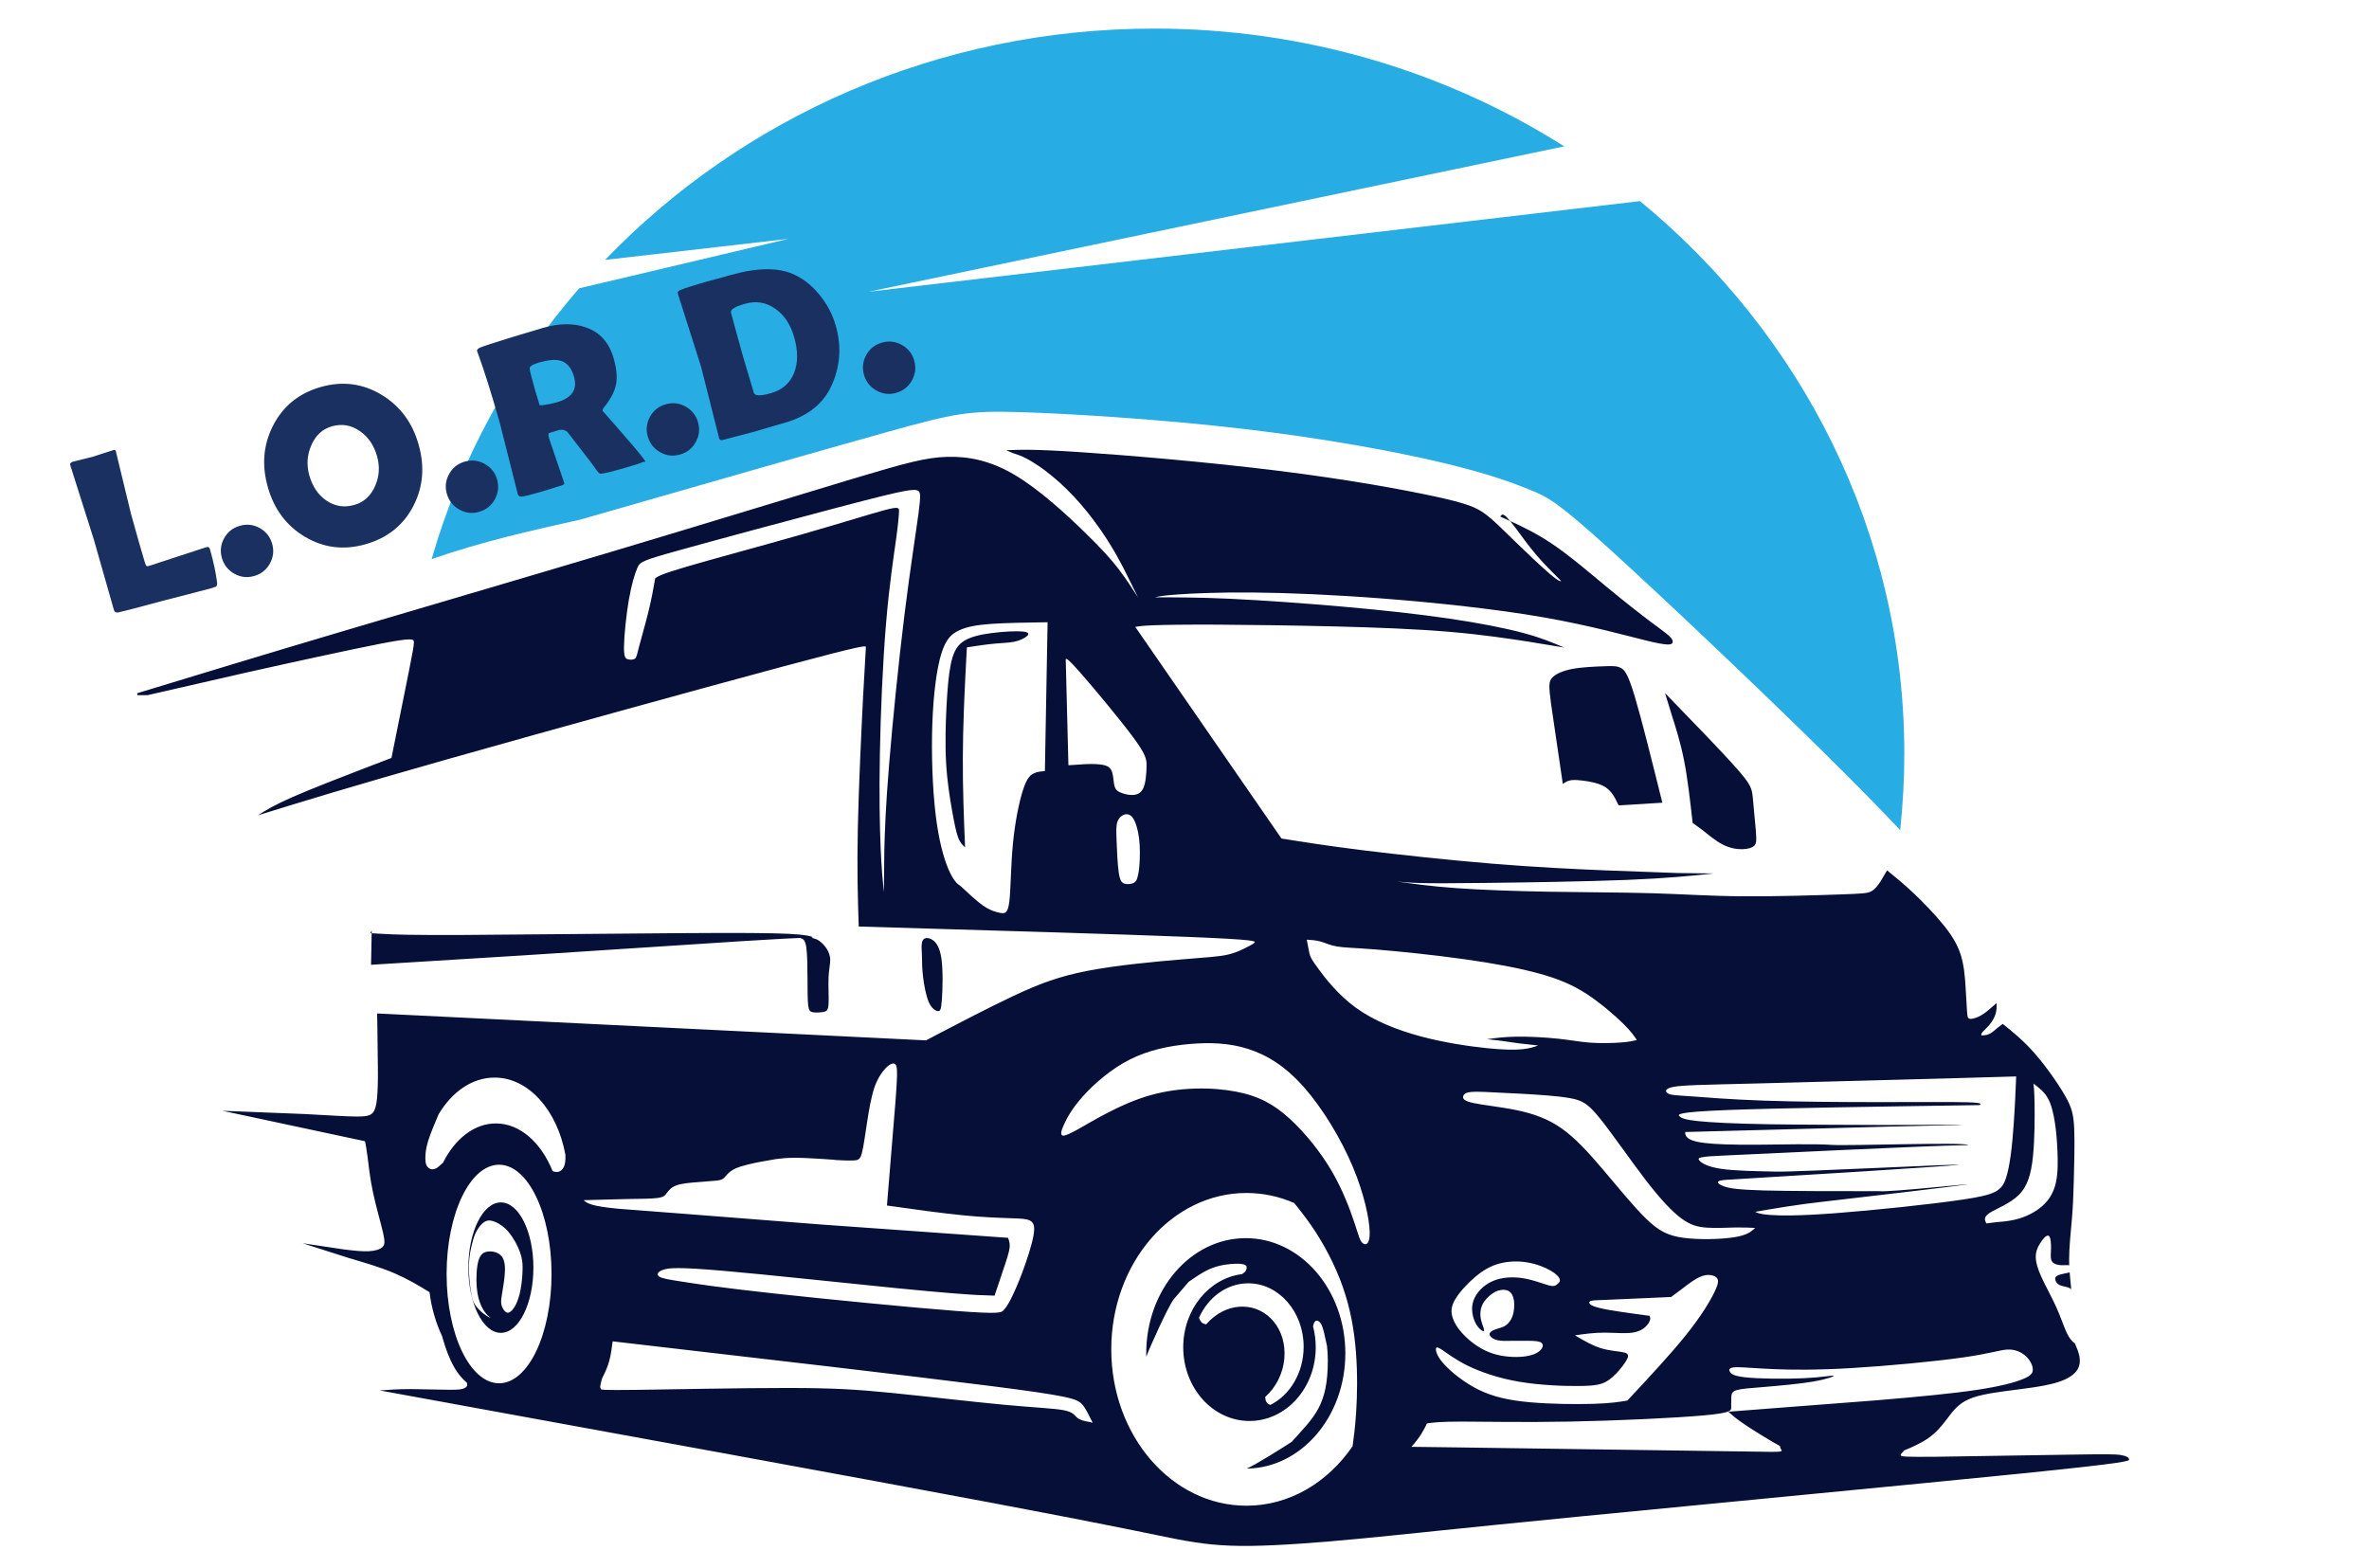 ﻿<?xml version="1.0" encoding="utf-8"?>
<!DOCTYPE svg PUBLIC "-//W3C//DTD SVG 1.1//EN" "http://www.w3.org/Graphics/SVG/1.1/DTD/svg11.dtd">
<svg xmlns="http://www.w3.org/2000/svg" xmlns:xlink="http://www.w3.org/1999/xlink" version="1.1" baseProfile="full" width="58.005" height="38.403" viewBox="0 0 58.00 38.40" enable-background="new 0 0 58.00 38.40" xml:space="preserve">
	<path fill="#28ACE4" fill-opacity="1" stroke-width="0.2" stroke-linejoin="round" d="M 28.261,0.7C 31.965,0.7 35.413,1.76 38.297,3.584L 21.268,7.144L 40.152,4.925C 44.111,8.181 46.623,13.033 46.623,18.453C 46.623,19.086 46.589,19.711 46.522,20.327C 46.044,19.821 45.459,19.22 44.647,18.42C 43.099,16.894 40.728,14.643 39.427,13.463C 38.126,12.283 37.895,12.173 37.478,12.003C 37.061,11.832 36.457,11.602 35.299,11.327C 34.141,11.053 32.428,10.735 30.457,10.504C 28.486,10.273 26.258,10.131 24.979,10.092C 23.7,10.054 23.37,10.12 21.735,10.575C 20.099,11.031 17.157,11.876 14.214,12.722C 13.002,12.993 11.789,13.265 10.568,13.691C 11.277,11.222 12.524,8.97 14.179,7.06L 19.303,5.849L 14.814,6.364C 18.167,2.88 22.951,0.7 28.261,0.7 Z "/>
	<path fill="#1A3060" fill-opacity="1" stroke-width="0.2" stroke-linejoin="round" d="M 5.18,14.402L 4.594,14.556L 4.008,14.706L 3.226,14.915L 2.888,14.999C 2.835,15.004 2.802,14.984 2.789,14.938L 2.543,14.075L 2.297,13.211L 2.008,12.3L 1.719,11.389C 1.708,11.35 1.729,11.322 1.782,11.307L 2.026,11.246L 2.266,11.186L 2.526,11.102L 2.787,11.018C 2.813,11.01 2.831,11.023 2.839,11.057L 2.846,11.092L 3.209,12.591L 3.404,13.285L 3.547,13.775L 3.57,13.836C 3.578,13.857 3.595,13.866 3.62,13.864L 3.687,13.845L 4.369,13.622L 5.051,13.399C 5.097,13.385 5.126,13.4 5.138,13.441C 5.227,13.755 5.286,14.029 5.315,14.266C 5.32,14.316 5.31,14.35 5.285,14.366L 5.18,14.402 Z M 6.662,13.313C 6.711,13.483 6.693,13.646 6.607,13.8C 6.522,13.955 6.393,14.056 6.222,14.105C 6.051,14.154 5.888,14.135 5.735,14.048C 5.581,13.96 5.481,13.832 5.432,13.664C 5.384,13.495 5.403,13.334 5.487,13.18C 5.572,13.026 5.7,12.924 5.871,12.876C 6.042,12.826 6.205,12.845 6.359,12.931C 6.513,13.017 6.614,13.145 6.662,13.313 Z M 10.247,10.88C 10.402,11.422 10.36,11.925 10.121,12.389C 9.877,12.861 9.487,13.174 8.95,13.327C 8.417,13.479 7.921,13.417 7.462,13.142C 7.013,12.874 6.711,12.471 6.558,11.932C 6.403,11.392 6.446,10.888 6.686,10.421C 6.93,9.944 7.319,9.629 7.852,9.477C 8.382,9.326 8.877,9.388 9.338,9.665C 9.791,9.938 10.094,10.343 10.247,10.88 Z M 9.23,11.167C 9.155,10.903 9.016,10.7 8.813,10.558C 8.6,10.409 8.372,10.37 8.126,10.439C 7.893,10.506 7.724,10.663 7.619,10.909C 7.517,11.148 7.502,11.393 7.574,11.645C 7.651,11.914 7.788,12.117 7.987,12.255C 8.197,12.399 8.426,12.435 8.676,12.364C 8.909,12.298 9.079,12.142 9.186,11.896C 9.287,11.662 9.302,11.419 9.23,11.167 Z M 12.17,11.742C 12.218,11.912 12.2,12.074 12.114,12.229C 12.029,12.383 11.901,12.485 11.729,12.534C 11.558,12.583 11.396,12.563 11.242,12.476C 11.089,12.389 10.988,12.261 10.94,12.092C 10.892,11.924 10.91,11.763 10.995,11.609C 11.079,11.454 11.207,11.353 11.378,11.304C 11.55,11.255 11.713,11.274 11.867,11.36C 12.021,11.446 12.122,11.573 12.17,11.742 Z M 15.806,11.313C 15.804,11.305 15.784,11.305 15.748,11.312C 15.684,11.342 15.515,11.396 15.243,11.474C 15.01,11.54 14.85,11.58 14.764,11.593L 14.693,11.6L 14.641,11.56L 14.445,11.292L 13.921,10.616C 13.868,10.539 13.79,10.51 13.685,10.53L 13.444,10.604C 13.421,10.611 13.422,10.659 13.448,10.75L 13.628,11.279L 13.808,11.809C 13.816,11.838 13.813,11.858 13.799,11.868L 13.726,11.895L 13.239,12.045C 12.986,12.117 12.832,12.156 12.777,12.16C 12.723,12.164 12.689,12.144 12.677,12.101L 12.456,11.225L 12.234,10.347C 12.024,9.61 11.844,9.039 11.694,8.635L 11.681,8.6C 11.671,8.57 11.692,8.542 11.746,8.515C 11.799,8.489 12.062,8.403 12.534,8.257L 13.301,8.027C 13.697,7.914 14.046,7.911 14.348,8.018C 14.689,8.138 14.914,8.389 15.022,8.769C 15.095,9.023 15.115,9.235 15.083,9.408C 15.051,9.58 14.955,9.766 14.795,9.966C 14.761,10.005 14.748,10.037 14.755,10.062L 15.27,10.65C 15.614,11.045 15.793,11.266 15.806,11.313 Z M 14.054,9.227C 13.992,9.009 13.881,8.877 13.722,8.832C 13.598,8.797 13.425,8.812 13.201,8.876C 13.04,8.922 12.962,8.972 12.967,9.027C 12.974,9.09 13.019,9.267 13.101,9.557L 13.156,9.738L 13.21,9.917C 13.213,9.926 13.242,9.927 13.299,9.92C 13.407,9.907 13.518,9.884 13.631,9.852C 14.002,9.746 14.143,9.538 14.054,9.227 Z M 17.089,10.338C 17.138,10.508 17.119,10.671 17.034,10.825C 16.948,10.98 16.82,11.082 16.648,11.13C 16.477,11.179 16.315,11.16 16.162,11.073C 16.008,10.986 15.907,10.858 15.859,10.689C 15.811,10.521 15.829,10.359 15.914,10.205C 15.999,10.051 16.126,9.949 16.297,9.901C 16.469,9.852 16.632,9.87 16.786,9.956C 16.94,10.043 17.041,10.17 17.089,10.338 Z M 20.461,7.972C 20.608,8.486 20.572,8.979 20.354,9.451C 20.162,9.87 19.808,10.163 19.292,10.329L 18.467,10.571L 18.083,10.672L 17.699,10.773C 17.649,10.787 17.618,10.774 17.607,10.734L 17.386,9.858L 17.165,8.983L 16.88,8.086L 16.596,7.192C 16.585,7.155 16.604,7.126 16.652,7.104C 16.771,7.055 16.97,6.991 17.25,6.911C 17.782,6.76 18.128,6.669 18.29,6.64C 18.711,6.566 19.061,6.579 19.34,6.681C 19.602,6.776 19.837,6.948 20.044,7.196C 20.241,7.429 20.38,7.688 20.461,7.972 Z M 19.444,8.257C 19.355,7.944 19.2,7.712 18.981,7.56C 18.757,7.402 18.509,7.361 18.238,7.439C 17.989,7.51 17.875,7.583 17.897,7.659L 18.032,8.154L 18.168,8.649L 18.311,9.132L 18.456,9.618C 18.478,9.698 18.619,9.701 18.877,9.627C 19.157,9.547 19.347,9.378 19.446,9.12C 19.539,8.875 19.538,8.587 19.444,8.257 Z M 22.382,8.828C 22.431,8.998 22.413,9.161 22.327,9.315C 22.242,9.469 22.113,9.571 21.942,9.62C 21.771,9.669 21.609,9.65 21.455,9.562C 21.302,9.475 21.201,9.347 21.153,9.179C 21.105,9.01 21.123,8.849 21.207,8.695C 21.292,8.541 21.42,8.439 21.591,8.39C 21.762,8.341 21.925,8.36 22.079,8.446C 22.233,8.532 22.334,8.659 22.382,8.828 Z "/>
	<path fill="#060F37" fill-opacity="1" stroke-width="0.2" stroke-linejoin="round" d="M 12.263,29.444C 12.702,29.444 13.059,30.159 13.059,31.041C 13.059,31.923 12.702,32.638 12.263,32.638C 11.823,32.638 11.467,31.923 11.467,31.041C 11.467,30.159 11.823,29.444 12.263,29.444 Z M 30.561,31.425C 30.035,31.425 29.578,31.768 29.354,32.27L 29.366,32.299C 29.388,32.348 29.417,32.385 29.452,32.407L 29.529,32.432C 29.757,32.165 30.077,31.996 30.418,31.996C 31.041,31.996 31.501,32.559 31.445,33.253C 31.415,33.636 31.235,33.978 30.975,34.209L 30.987,34.291C 31.002,34.335 31.031,34.372 31.068,34.39L 31.104,34.402C 31.582,34.162 31.917,33.615 31.917,32.979C 31.917,32.121 31.309,31.425 30.561,31.425 Z M 22.568,23.308C 22.563,23.231 22.552,23.096 22.592,23.026C 22.632,22.957 22.724,22.953 22.817,23.008C 22.91,23.063 23.006,23.177 23.048,23.468C 23.09,23.758 23.079,24.227 23.06,24.479C 23.042,24.732 23.017,24.768 22.958,24.759C 22.899,24.75 22.808,24.695 22.738,24.536C 22.669,24.377 22.621,24.113 22.598,23.91C 22.574,23.707 22.574,23.564 22.574,23.484L 22.568,23.308 Z M 3.357,16.976C 4.894,16.508 6.431,16.039 8.403,15.454C 10.376,14.868 12.784,14.165 15.071,13.481C 17.358,12.797 19.525,12.131 20.853,11.732C 22.182,11.333 22.672,11.201 23.188,11.187C 23.704,11.172 24.245,11.274 24.849,11.633C 25.453,11.992 26.119,12.606 26.558,13.035C 26.997,13.463 27.21,13.704 27.389,13.938C 27.568,14.173 27.715,14.4 27.861,14.627L 27.535,13.968C 27.415,13.734 27.276,13.477 27.096,13.199C 26.917,12.921 26.697,12.621 26.467,12.354C 26.236,12.087 25.995,11.852 25.764,11.662C 25.534,11.472 25.314,11.326 25.149,11.238C 24.985,11.15 24.875,11.121 24.798,11.095L 24.633,11.025C 24.97,11.011 25.307,10.996 26.467,11.073C 27.627,11.15 29.61,11.318 31.287,11.527C 32.963,11.735 34.331,11.984 35.125,12.156C 35.919,12.328 36.139,12.423 36.355,12.581C 36.571,12.738 36.783,12.958 37.076,13.243C 37.369,13.529 37.742,13.88 37.947,14.056C 38.152,14.231 38.188,14.231 38.225,14.231C 38.005,14.012 37.786,13.792 37.599,13.572C 37.413,13.353 37.259,13.133 37.131,12.961L 36.973,12.759L 36.732,12.65C 36.754,12.614 36.776,12.577 36.838,12.621C 36.872,12.645 36.917,12.693 36.973,12.759C 37.304,12.909 37.639,13.075 37.998,13.316C 38.445,13.617 38.928,14.034 39.352,14.385C 39.777,14.736 40.143,15.022 40.395,15.212C 40.648,15.402 40.787,15.498 40.867,15.574C 40.948,15.651 40.97,15.71 40.941,15.75C 40.911,15.79 40.831,15.812 40.344,15.695C 39.857,15.578 38.964,15.322 37.79,15.117C 36.615,14.912 35.158,14.758 33.889,14.659C 32.619,14.561 31.535,14.517 30.679,14.509C 29.823,14.502 29.193,14.531 28.831,14.557C 28.469,14.583 28.373,14.604 28.278,14.627C 28.813,14.627 29.347,14.627 30.13,14.663C 30.913,14.7 31.945,14.773 32.897,14.857C 33.848,14.941 34.719,15.036 35.469,15.146C 36.22,15.256 36.849,15.38 37.299,15.501C 37.749,15.622 38.02,15.739 38.291,15.856L 37.424,15.713C 36.981,15.644 36.307,15.541 35.491,15.472C 34.675,15.402 33.717,15.366 32.696,15.34C 31.674,15.315 30.591,15.3 29.804,15.296C 29.018,15.293 28.527,15.3 28.242,15.311C 27.956,15.322 27.876,15.336 27.795,15.351L 31.374,20.533C 31.923,20.621 32.472,20.709 33.354,20.819C 34.236,20.928 35.451,21.06 36.52,21.148C 37.588,21.236 38.511,21.28 39.275,21.312L 41.069,21.378L 41.958,21.389C 41.394,21.448 40.831,21.506 39.824,21.547C 38.818,21.587 37.369,21.609 36.435,21.62C 35.502,21.631 35.085,21.631 34.8,21.624C 34.514,21.616 34.361,21.602 34.207,21.587C 34.624,21.645 35.041,21.704 35.652,21.748C 36.264,21.792 37.069,21.821 37.925,21.836C 38.781,21.851 39.689,21.851 40.459,21.873C 41.23,21.896 41.863,21.942 42.676,21.948C 43.489,21.955 44.483,21.922 45.04,21.903C 45.597,21.883 45.718,21.878 45.814,21.826C 45.91,21.774 45.981,21.675 46.042,21.581L 46.201,21.312C 46.404,21.477 46.607,21.642 46.849,21.87C 47.09,22.098 47.37,22.388 47.579,22.646C 47.788,22.904 47.925,23.13 48.004,23.379C 48.084,23.629 48.106,23.904 48.122,24.151L 48.158,24.753C 48.166,24.888 48.172,24.939 48.229,24.948C 48.287,24.957 48.397,24.924 48.498,24.867C 48.6,24.809 48.693,24.727 48.756,24.672L 48.885,24.562C 48.885,24.65 48.885,24.738 48.858,24.828C 48.831,24.919 48.776,25.012 48.712,25.089C 48.649,25.166 48.578,25.226 48.542,25.268C 48.507,25.309 48.507,25.331 48.507,25.353C 48.572,25.353 48.638,25.353 48.71,25.317C 48.781,25.281 48.858,25.21 48.913,25.163L 49.034,25.073C 49.286,25.276 49.539,25.479 49.813,25.792C 50.087,26.105 50.384,26.527 50.554,26.823C 50.724,27.118 50.768,27.287 50.783,27.645C 50.797,28.004 50.783,28.553 50.772,28.933C 50.761,29.314 50.753,29.526 50.728,29.83C 50.702,30.134 50.658,30.529 50.658,30.851L 50.661,30.983C 50.596,30.975 50.535,30.986 50.457,30.981C 50.377,30.975 50.278,30.953 50.237,30.887C 50.196,30.821 50.212,30.712 50.215,30.577C 50.218,30.443 50.207,30.283 50.155,30.259C 50.103,30.234 50.009,30.344 49.944,30.451C 49.878,30.558 49.839,30.662 49.842,30.791C 49.845,30.92 49.889,31.074 49.985,31.282C 50.081,31.491 50.229,31.755 50.342,32.004C 50.454,32.254 50.531,32.49 50.599,32.636C 50.668,32.781 50.728,32.836 50.764,32.869L 50.799,32.895L 50.87,33.069C 50.914,33.193 50.951,33.354 50.882,33.501C 50.812,33.647 50.636,33.779 50.303,33.87C 49.97,33.962 49.48,34.013 49.074,34.068C 48.668,34.123 48.346,34.181 48.122,34.302C 47.899,34.423 47.775,34.606 47.647,34.774C 47.519,34.943 47.387,35.096 47.193,35.228C 47.012,35.351 46.777,35.455 46.621,35.516C 46.604,35.54 46.578,35.565 46.56,35.585C 46.527,35.621 46.527,35.636 46.551,35.651C 46.575,35.665 46.622,35.68 47.42,35.672L 50.655,35.621C 51.544,35.607 51.775,35.607 51.92,35.629C 52.064,35.651 52.123,35.694 52.126,35.737C 52.13,35.779 52.079,35.819 49.504,36.081C 46.93,36.342 41.832,36.825 38.701,37.133C 35.571,37.44 34.407,37.572 33.347,37.673C 32.288,37.775 31.333,37.846 30.619,37.855C 29.905,37.863 29.433,37.808 28.854,37.698C 28.275,37.588 27.589,37.424 24.311,36.806C 21.034,36.189 15.165,35.118 9.296,34.048C 9.523,34.031 9.749,34.015 10.064,34.015L 11.014,34.032C 11.246,34.033 11.309,34.018 11.353,34C 11.398,33.982 11.426,33.96 11.435,33.932C 11.441,33.912 11.438,33.889 11.429,33.858C 11.301,33.75 11.204,33.626 11.121,33.482C 10.998,33.268 10.905,33.01 10.836,32.763L 10.825,32.722C 10.671,32.396 10.564,32.031 10.516,31.642C 10.245,31.475 9.969,31.314 9.674,31.186C 9.307,31.026 8.909,30.916 8.526,30.801L 7.408,30.444L 8.389,30.591C 8.668,30.628 8.874,30.647 9.031,30.639C 9.189,30.631 9.299,30.595 9.359,30.541C 9.42,30.488 9.431,30.416 9.378,30.184C 9.325,29.952 9.208,29.558 9.133,29.204C 9.057,28.85 9.025,28.535 8.999,28.332C 8.973,28.129 8.955,28.038 8.937,27.946L 5.446,27.2L 7.464,27.28C 8.047,27.31 8.498,27.343 8.768,27.341C 9.039,27.339 9.131,27.302 9.184,27.143C 9.237,26.984 9.251,26.702 9.253,26.309L 9.239,25.143L 9.233,24.817L 22.671,25.476C 23.425,25.081 24.179,24.686 24.801,24.393C 25.423,24.1 25.913,23.91 26.638,23.771C 27.363,23.632 28.321,23.544 28.936,23.493C 29.551,23.442 29.822,23.427 30.03,23.383C 30.239,23.339 30.385,23.266 30.495,23.211C 30.605,23.156 30.678,23.119 30.715,23.083C 30.751,23.046 30.751,23.01 29.13,22.944C 27.509,22.878 24.267,22.783 21.024,22.688C 21.002,22 20.98,21.312 21.002,20.28C 21.024,19.248 21.09,17.872 21.13,17.074L 21.2,15.837C 21.171,15.815 21.141,15.793 19.216,16.309C 17.291,16.825 13.471,17.879 11.004,18.578C 8.538,19.277 7.425,19.621 6.313,19.965C 6.51,19.84 6.708,19.716 7.177,19.511C 7.645,19.306 8.384,19.021 8.831,18.849L 9.584,18.56L 10.016,16.412C 10.111,15.932 10.133,15.808 10.133,15.727C 10.133,15.647 10.111,15.61 9.35,15.756C 8.589,15.903 7.089,16.232 6.009,16.474L 3.612,17.023L 3.365,17.023L 3.357,16.976 Z M 43.394,35.305C 43.112,35.14 42.834,34.965 42.655,34.84C 42.476,34.716 42.395,34.642 42.315,34.569L 45.93,34.291C 46.984,34.203 47.811,34.123 48.397,34.035C 48.982,33.947 49.326,33.852 49.524,33.771C 49.722,33.691 49.773,33.625 49.769,33.53C 49.766,33.435 49.707,33.31 49.601,33.212C 49.495,33.113 49.341,33.039 49.154,33.047C 48.968,33.054 48.748,33.142 48.056,33.241C 47.365,33.34 46.201,33.449 45.327,33.501C 44.452,33.552 43.866,33.545 43.427,33.526C 42.988,33.508 42.695,33.479 42.538,33.479C 42.38,33.479 42.358,33.508 42.337,33.537C 42.351,33.61 42.366,33.684 42.706,33.724C 43.047,33.764 43.713,33.771 44.166,33.749C 44.62,33.727 44.862,33.676 44.891,33.687C 44.92,33.698 44.737,33.771 44.397,33.83C 44.057,33.889 43.559,33.932 43.204,33.962C 42.849,33.991 42.637,34.006 42.523,34.039C 42.41,34.072 42.395,34.123 42.388,34.2L 42.384,34.459C 42.388,34.54 42.395,34.599 41.696,34.661C 40.997,34.723 39.592,34.789 38.428,34.811C 37.264,34.833 36.342,34.811 35.801,34.811C 35.259,34.811 35.098,34.833 34.937,34.855C 34.859,35.016 34.782,35.176 34.555,35.429L 35.595,35.442L 43.354,35.552C 43.461,35.552 43.567,35.552 43.603,35.539C 43.64,35.526 43.607,35.501 43.59,35.46C 43.584,35.445 43.58,35.428 43.58,35.41C 43.517,35.376 43.456,35.341 43.394,35.305 Z M 26.491,34.386C 26.366,34.251 26.183,34.185 24.258,33.94C 22.334,33.695 18.667,33.27 15,32.846C 14.978,33.014 14.956,33.182 14.915,33.329C 14.875,33.475 14.817,33.599 14.762,33.709C 14.758,33.717 14.754,33.725 14.749,33.734L 14.729,33.79L 14.697,33.932C 14.693,33.971 14.699,33.994 14.71,34.013C 14.72,34.031 14.737,34.045 15.591,34.034C 16.446,34.023 18.138,33.987 19.273,33.988C 20.408,33.988 20.986,34.025 21.831,34.109C 22.677,34.193 23.789,34.325 24.573,34.398C 25.356,34.471 25.809,34.486 26.047,34.533C 26.285,34.581 26.307,34.662 26.373,34.717C 26.439,34.771 26.549,34.801 26.644,34.815C 26.678,34.821 26.711,34.824 26.752,34.84C 26.637,34.611 26.578,34.482 26.491,34.386 Z M 9.1,22.785L 9.099,22.853L 9.454,22.873C 9.665,22.884 10,22.9 11.34,22.895L 16.571,22.851C 18.119,22.84 18.871,22.846 19.308,22.867C 19.744,22.889 19.865,22.928 19.892,22.947C 19.907,22.957 19.895,22.962 19.864,22.964L 19.88,22.968C 19.93,22.98 19.983,22.991 20.043,23.029C 20.103,23.068 20.172,23.134 20.227,23.213C 20.282,23.293 20.323,23.386 20.326,23.497C 20.328,23.608 20.293,23.738 20.285,23.945C 20.276,24.152 20.296,24.437 20.285,24.591C 20.274,24.745 20.232,24.767 20.157,24.78C 20.081,24.794 19.972,24.8 19.902,24.787C 19.832,24.775 19.802,24.745 19.786,24.614C 19.771,24.484 19.771,24.253 19.77,23.976C 19.769,23.699 19.766,23.375 19.741,23.201C 19.716,23.027 19.67,23.002 19.641,22.989L 19.591,22.968C 19.421,22.973 19.072,22.99 18.174,23.046L 12.825,23.394L 9.084,23.625L 9.099,22.853L 9.067,22.851L 9.1,22.785 Z M 38.262,19.195L 37.974,17.233C 37.916,16.796 37.916,16.686 38.004,16.593C 38.092,16.5 38.268,16.423 38.504,16.379C 38.74,16.335 39.036,16.324 39.245,16.316C 39.453,16.308 39.574,16.302 39.676,16.352C 39.777,16.401 39.859,16.505 40.027,17.065C 40.194,17.625 40.447,18.641 40.699,19.656L 40.181,19.689L 39.629,19.722C 39.574,19.607 39.519,19.491 39.445,19.401C 39.371,19.31 39.278,19.244 39.143,19.198C 39.009,19.151 38.833,19.124 38.704,19.11C 38.575,19.096 38.493,19.096 38.427,19.113C 38.361,19.129 38.312,19.162 38.262,19.195 Z M 41.441,20.15C 41.38,19.612 41.32,19.074 41.232,18.627C 41.144,18.18 41.029,17.823 40.946,17.562L 40.765,16.972C 41.462,17.691 42.16,18.41 42.516,18.814C 42.873,19.217 42.89,19.305 42.914,19.533L 42.989,20.351C 43.005,20.573 43.005,20.65 42.953,20.705C 42.901,20.759 42.796,20.792 42.659,20.795C 42.522,20.798 42.352,20.77 42.176,20.68C 42,20.589 41.819,20.436 41.696,20.337L 41.441,20.15 Z M 15.277,15.834C 15.273,16.101 15.317,16.13 15.375,16.145C 15.434,16.159 15.507,16.159 15.547,16.127C 15.588,16.093 15.595,16.028 15.65,15.819C 15.705,15.611 15.807,15.259 15.88,14.959C 15.954,14.659 15.997,14.41 16.041,14.161C 16.114,14.11 16.188,14.059 16.825,13.872C 17.461,13.685 18.662,13.364 19.62,13.089C 20.579,12.815 21.297,12.588 21.655,12.492C 22.014,12.397 22.014,12.434 22.01,12.525C 22.006,12.617 21.999,12.763 21.941,13.188C 21.882,13.612 21.772,14.315 21.692,15.277C 21.611,16.24 21.56,17.462 21.542,18.458C 21.523,19.453 21.538,20.221 21.56,20.748C 21.582,21.276 21.611,21.561 21.64,21.846L 21.651,20.807C 21.662,20.353 21.684,19.738 21.769,18.706C 21.853,17.674 21.999,16.225 22.142,15.069C 22.285,13.912 22.424,13.049 22.486,12.584C 22.548,12.119 22.533,12.053 22.482,12.02C 22.431,11.988 22.343,11.988 22.127,12.028C 21.911,12.068 21.567,12.149 20.484,12.434C 19.401,12.719 17.578,13.21 16.645,13.47C 15.712,13.729 15.668,13.759 15.606,13.902C 15.544,14.044 15.463,14.3 15.397,14.681C 15.331,15.062 15.28,15.567 15.277,15.834 Z M 23.573,21.748C 23.672,21.839 23.891,22.051 24.07,22.176C 24.25,22.3 24.389,22.337 24.495,22.355C 24.601,22.373 24.674,22.373 24.711,22.081C 24.747,21.788 24.747,21.202 24.799,20.664C 24.85,20.126 24.952,19.636 25.044,19.351C 25.135,19.065 25.216,18.985 25.304,18.941C 25.392,18.897 25.487,18.889 25.582,18.882L 25.648,15.237C 25.143,15.245 24.638,15.252 24.272,15.277C 23.906,15.303 23.679,15.347 23.492,15.431C 23.305,15.515 23.159,15.64 23.046,16.009C 22.932,16.379 22.852,16.994 22.826,17.726C 22.8,18.458 22.83,19.307 22.907,19.947C 22.983,20.587 23.108,21.019 23.218,21.279C 23.328,21.539 23.423,21.627 23.459,21.656C 23.496,21.685 23.474,21.656 23.573,21.748 Z M 26.474,16.5C 26.147,16.127 26.12,16.132 26.092,16.137L 26.158,18.739L 26.575,18.712C 26.729,18.706 26.905,18.706 27.023,18.734C 27.141,18.761 27.201,18.816 27.231,18.918C 27.262,19.019 27.262,19.168 27.289,19.258C 27.316,19.349 27.371,19.382 27.448,19.412C 27.525,19.442 27.624,19.47 27.725,19.467C 27.827,19.464 27.931,19.431 27.992,19.299C 28.052,19.168 28.068,18.937 28.071,18.767C 28.074,18.597 28.063,18.487 27.745,18.056C 27.426,17.625 26.8,16.873 26.474,16.5 Z M 27.764,21.616C 27.821,21.583 27.838,21.528 27.854,21.462C 27.871,21.396 27.887,21.319 27.898,21.16C 27.909,21.001 27.915,20.759 27.89,20.545C 27.865,20.331 27.81,20.145 27.745,20.043C 27.679,19.942 27.602,19.925 27.53,19.947C 27.459,19.969 27.393,20.029 27.36,20.117C 27.327,20.205 27.327,20.32 27.336,20.559C 27.344,20.798 27.36,21.16 27.39,21.366C 27.421,21.572 27.465,21.621 27.536,21.64C 27.607,21.66 27.706,21.649 27.764,21.616 Z M 23.628,20.748C 23.569,20.697 23.511,20.646 23.459,20.511C 23.408,20.375 23.364,20.156 23.309,19.845C 23.254,19.534 23.188,19.131 23.163,18.674C 23.137,18.216 23.152,17.704 23.174,17.283C 23.196,16.862 23.225,16.533 23.276,16.276C 23.328,16.02 23.401,15.837 23.569,15.717C 23.737,15.596 24.001,15.537 24.286,15.501C 24.572,15.464 24.879,15.449 25.037,15.464C 25.194,15.479 25.201,15.523 25.146,15.574C 25.091,15.625 24.974,15.684 24.839,15.713C 24.703,15.742 24.55,15.742 24.352,15.761C 24.154,15.779 23.913,15.815 23.672,15.852L 23.635,16.555C 23.613,17.008 23.576,17.792 23.573,18.545C 23.569,19.299 23.598,20.024 23.628,20.748 Z M 32.272,23.716C 32.44,23.947 32.755,24.357 33.194,24.675C 33.633,24.994 34.196,25.221 34.782,25.378C 35.367,25.535 35.975,25.623 36.407,25.667C 36.839,25.711 37.095,25.711 37.274,25.692C 37.453,25.674 37.556,25.638 37.658,25.601L 37.197,25.55L 36.703,25.48L 36.407,25.447C 36.619,25.418 36.831,25.389 37.139,25.385C 37.446,25.381 37.849,25.403 38.156,25.436C 38.464,25.469 38.676,25.513 38.932,25.532C 39.188,25.55 39.488,25.543 39.686,25.528C 39.883,25.513 39.978,25.491 40.074,25.469C 40.008,25.367 39.942,25.264 39.737,25.063C 39.532,24.862 39.188,24.562 38.844,24.338C 38.5,24.115 38.156,23.969 37.673,23.837C 37.19,23.705 36.568,23.588 35.832,23.486C 35.097,23.383 34.248,23.296 33.702,23.252C 33.157,23.208 32.916,23.208 32.74,23.178C 32.564,23.149 32.454,23.091 32.341,23.058C 32.228,23.025 32.11,23.017 31.993,23.01L 32.059,23.347C 32.081,23.435 32.103,23.486 32.272,23.716 Z M 36.07,27.01C 36.304,27.061 36.751,27.105 37.15,27.189C 37.549,27.273 37.9,27.398 38.233,27.632C 38.566,27.866 38.881,28.21 39.236,28.628C 39.591,29.045 39.986,29.535 40.297,29.839C 40.608,30.142 40.835,30.26 41.219,30.311C 41.603,30.362 42.145,30.348 42.463,30.296C 42.782,30.245 42.877,30.157 42.972,30.069C 42.833,30.062 42.694,30.055 42.489,30.058C 42.284,30.062 42.013,30.077 41.79,30.062C 41.567,30.047 41.391,30.003 41.164,29.835C 40.937,29.667 40.659,29.374 40.293,28.898C 39.927,28.422 39.474,27.764 39.177,27.394C 38.881,27.025 38.742,26.944 38.431,26.889C 38.12,26.834 37.636,26.805 37.248,26.783L 36.359,26.739C 36.151,26.732 36.026,26.732 35.946,26.75C 35.865,26.768 35.829,26.805 35.821,26.853C 35.814,26.9 35.836,26.959 36.07,27.01 Z M 40.97,26.615C 40.74,26.659 40.769,26.739 40.842,26.779C 40.915,26.82 41.032,26.82 41.388,26.845C 41.742,26.871 42.335,26.922 43.17,26.951C 44.004,26.981 45.08,26.988 46.024,26.988C 46.968,26.988 47.781,26.981 48.165,26.992C 48.549,27.003 48.505,27.032 48.461,27.061C 45.987,27.098 43.514,27.134 42.284,27.182C 41.054,27.23 41.069,27.288 41.12,27.336C 41.172,27.383 41.259,27.42 41.574,27.453C 41.889,27.486 42.43,27.515 43.312,27.53C 44.194,27.544 45.417,27.544 46.152,27.548C 46.888,27.552 49.961,27.51 46.24,27.588L 41.259,27.72C 41.259,27.764 41.259,27.808 41.311,27.855C 41.362,27.903 41.464,27.954 41.724,27.987C 41.984,28.02 42.401,28.035 43.009,28.031C 43.616,28.027 44.414,28.005 44.842,28.035C 45.27,28.064 48.132,27.959 48.191,28.04C 46.946,28.062 42.899,28.269 42.251,28.294C 41.603,28.32 41.552,28.349 41.6,28.412C 41.647,28.474 41.794,28.569 42.127,28.62C 42.46,28.671 42.979,28.679 43.495,28.69C 44.011,28.701 48.136,28.49 47.949,28.523C 47.762,28.556 43.265,28.832 42.379,28.884C 42.248,28.891 42.116,28.898 42.075,28.927C 42.035,28.957 42.086,29.008 42.211,29.052C 42.335,29.096 42.533,29.133 43.181,29.151C 43.828,29.169 44.926,29.169 46.024,29.169C 46.244,29.198 48.399,28.966 48.147,29.006C 47.894,29.046 45.234,29.359 44.615,29.429C 43.997,29.498 43.484,29.586 42.972,29.674C 43.031,29.703 43.089,29.733 43.338,29.751C 43.587,29.769 44.026,29.777 44.948,29.707C 45.87,29.637 47.276,29.491 48.059,29.374C 48.842,29.257 49.003,29.169 49.109,28.858C 49.215,28.547 49.267,28.013 49.299,27.559C 49.332,27.105 49.347,26.732 49.362,26.359L 47.726,26.406L 43.023,26.531C 41.691,26.564 41.201,26.571 40.97,26.615 Z M 48.632,29.959L 48.881,29.927C 49.01,29.916 49.208,29.905 49.416,29.844C 49.625,29.784 49.845,29.674 50.009,29.526C 50.174,29.378 50.284,29.191 50.336,28.952C 50.388,28.713 50.383,28.422 50.372,28.173C 50.361,27.923 50.344,27.714 50.311,27.498C 50.278,27.281 50.229,27.056 50.138,26.894C 50.048,26.732 49.916,26.633 49.784,26.534C 49.795,26.617 49.806,26.699 49.812,27.017C 49.817,27.336 49.817,27.89 49.773,28.318C 49.729,28.746 49.642,29.048 49.425,29.262C 49.208,29.477 48.862,29.603 48.708,29.704C 48.555,29.806 48.593,29.883 48.632,29.959 Z M 50.402,31.222C 50.469,31.197 50.584,31.181 50.671,31.158L 50.709,31.565L 50.643,31.529C 50.569,31.502 50.481,31.497 50.421,31.466C 50.361,31.436 50.328,31.381 50.319,31.335C 50.311,31.288 50.328,31.25 50.402,31.222 Z M 35.369,33.421C 35.545,33.61 35.858,33.862 36.206,34.033C 36.555,34.203 36.939,34.291 37.453,34.337C 37.966,34.384 38.608,34.389 39.028,34.376C 39.448,34.362 39.645,34.329 39.843,34.296C 40.376,33.725 40.908,33.154 41.281,32.688C 41.655,32.221 41.869,31.859 41.976,31.637C 42.083,31.414 42.083,31.332 42.017,31.277C 41.951,31.222 41.819,31.195 41.666,31.25C 41.512,31.304 41.336,31.442 41.207,31.541L 40.914,31.76L 39.346,31.829C 39.009,31.842 38.948,31.842 38.921,31.873C 38.894,31.903 38.899,31.963 39.149,32.026C 39.398,32.089 39.892,32.155 40.387,32.221C 40.403,32.26 40.419,32.298 40.376,32.378C 40.332,32.457 40.227,32.578 40.03,32.622C 39.832,32.666 39.541,32.633 39.281,32.633C 39.02,32.633 38.789,32.666 38.559,32.699C 38.773,32.825 38.987,32.951 39.206,33.017C 39.426,33.083 39.651,33.089 39.766,33.119C 39.882,33.149 39.887,33.204 39.807,33.333C 39.728,33.462 39.563,33.665 39.401,33.783C 39.239,33.901 39.08,33.934 38.699,33.939C 38.317,33.945 37.713,33.923 37.194,33.835C 36.676,33.747 36.242,33.593 35.929,33.44C 35.616,33.286 35.424,33.132 35.309,33.056C 35.194,32.979 35.155,32.979 35.155,33.042C 35.155,33.105 35.194,33.231 35.369,33.421 Z M 37.905,31.472C 38.037,31.508 38.076,31.486 38.117,31.455C 38.158,31.425 38.202,31.387 38.188,31.329C 38.174,31.271 38.103,31.195 37.966,31.115C 37.828,31.035 37.625,30.953 37.403,30.915C 37.181,30.876 36.939,30.882 36.725,30.937C 36.511,30.991 36.325,31.096 36.13,31.258C 35.935,31.42 35.732,31.639 35.627,31.818C 35.523,31.996 35.517,32.133 35.57,32.282C 35.622,32.43 35.732,32.589 35.896,32.745C 36.061,32.902 36.281,33.056 36.536,33.141C 36.791,33.226 37.082,33.242 37.293,33.22C 37.505,33.198 37.636,33.138 37.708,33.069C 37.779,33.001 37.79,32.924 37.741,32.883C 37.691,32.841 37.581,32.836 37.453,32.833L 37.035,32.833C 36.895,32.836 36.764,32.841 36.665,32.819C 36.566,32.797 36.5,32.748 36.478,32.704C 36.456,32.66 36.478,32.622 36.528,32.592C 36.577,32.562 36.654,32.539 36.717,32.52C 36.78,32.501 36.83,32.485 36.884,32.441C 36.939,32.397 37,32.325 37.035,32.216C 37.071,32.106 37.082,31.958 37.066,31.845C 37.049,31.733 37.005,31.656 36.942,31.617C 36.879,31.579 36.797,31.579 36.725,31.593C 36.654,31.606 36.593,31.634 36.517,31.691C 36.44,31.749 36.346,31.837 36.294,31.947C 36.242,32.056 36.231,32.188 36.259,32.315C 36.286,32.441 36.352,32.562 36.333,32.589C 36.313,32.616 36.209,32.55 36.132,32.41C 36.056,32.27 36.006,32.056 36.072,31.856C 36.138,31.656 36.319,31.469 36.547,31.37C 36.775,31.271 37.049,31.261 37.299,31.302C 37.549,31.343 37.774,31.436 37.905,31.472 Z M 26.394,27.652C 26.749,27.455 27.423,27.03 28.154,26.822C 28.886,26.613 29.677,26.62 30.255,26.73C 30.833,26.84 31.199,27.052 31.573,27.392C 31.946,27.733 32.326,28.201 32.605,28.677C 32.883,29.153 33.058,29.636 33.161,29.943C 33.263,30.25 33.292,30.382 33.362,30.441C 33.432,30.499 33.541,30.485 33.534,30.17C 33.527,29.855 33.402,29.24 33.117,28.563C 32.831,27.886 32.385,27.147 31.935,26.635C 31.485,26.122 31.031,25.837 30.562,25.687C 30.094,25.537 29.611,25.522 29.117,25.566C 28.623,25.61 28.118,25.713 27.657,25.947C 27.196,26.181 26.779,26.547 26.508,26.851C 26.237,27.154 26.113,27.396 26.047,27.542C 25.981,27.689 25.973,27.74 25.988,27.78C 26.003,27.82 26.039,27.85 26.394,27.652 Z M 30.517,29.213C 28.689,29.213 27.207,30.927 27.207,33.042C 27.207,35.156 28.689,36.871 30.517,36.871C 31.57,36.871 32.509,36.301 33.115,35.414C 33.143,35.214 33.178,34.954 33.201,34.606C 33.228,34.192 33.239,33.654 33.198,33.119C 33.157,32.583 33.064,32.051 32.877,31.518C 32.691,30.986 32.411,30.454 32.103,30.009C 31.963,29.807 31.818,29.622 31.688,29.46C 31.324,29.3 30.929,29.213 30.517,29.213 Z M 32.213,32.992C 32.213,33.988 31.487,34.796 30.591,34.796C 29.695,34.796 28.969,33.988 28.969,32.992C 28.969,32.065 29.599,31.301 30.409,31.2L 30.474,31.152C 30.505,31.12 30.518,31.083 30.521,31.053C 30.525,31.023 30.52,30.999 30.488,30.979C 30.456,30.959 30.397,30.942 30.252,30.946C 30.108,30.949 29.877,30.973 29.668,31.055C 29.458,31.136 29.27,31.275 29.152,31.355L 29.105,31.386L 28.727,31.826C 28.578,32.042 28.149,32.99 28.064,33.223L 28.063,33.141C 28.063,31.582 29.154,30.319 30.5,30.319C 31.846,30.319 32.938,31.582 32.938,33.141C 32.938,34.69 31.858,35.948 30.522,35.962C 30.702,35.894 31.457,35.418 31.626,35.306C 32.18,34.686 32.509,34.427 32.509,33.311C 32.509,33.192 32.502,33.074 32.489,32.959L 32.423,32.661C 32.39,32.522 32.366,32.453 32.336,32.407C 32.305,32.361 32.269,32.339 32.238,32.34C 32.207,32.341 32.181,32.365 32.163,32.417L 32.147,32.48C 32.19,32.642 32.213,32.815 32.213,32.992 Z M 20.461,28.406L 20.401,28.398L 20.121,28.379C 19.942,28.368 19.668,28.351 19.459,28.351C 19.251,28.351 19.108,28.368 18.99,28.384L 18.6,28.453C 18.422,28.488 18.158,28.543 17.999,28.617C 17.84,28.692 17.785,28.785 17.733,28.837C 17.681,28.889 17.631,28.9 17.53,28.911L 17.093,28.947C 16.912,28.96 16.704,28.977 16.569,29.024C 16.435,29.07 16.374,29.147 16.33,29.207C 16.286,29.268 16.259,29.312 16.108,29.334C 15.957,29.356 15.682,29.356 15.359,29.361L 14.288,29.389C 14.332,29.427 14.376,29.465 14.5,29.501C 14.623,29.537 14.826,29.57 15.147,29.6L 16.726,29.721L 20.129,29.987L 24.68,30.311C 24.701,30.371 24.724,30.432 24.721,30.514C 24.718,30.596 24.691,30.701 24.625,30.906L 24.35,31.727L 23.919,31.711C 23.631,31.694 23.126,31.661 21.913,31.54C 20.7,31.42 18.779,31.211 17.697,31.118C 16.616,31.024 16.374,31.046 16.237,31.093C 16.1,31.14 16.067,31.211 16.141,31.261C 16.215,31.31 16.396,31.337 16.75,31.392C 17.104,31.447 17.631,31.529 18.935,31.672C 20.239,31.815 22.319,32.018 23.387,32.1C 24.454,32.183 24.509,32.144 24.562,32.092C 24.614,32.04 24.663,31.974 24.74,31.826C 24.817,31.678 24.921,31.447 25.034,31.145C 25.146,30.843 25.267,30.47 25.305,30.242C 25.344,30.014 25.3,29.932 25.215,29.888C 25.13,29.844 25.003,29.839 24.745,29.831C 24.487,29.822 24.098,29.811 23.571,29.759C 23.044,29.707 22.38,29.614 21.715,29.52L 21.924,26.971C 21.968,26.386 21.973,26.199 21.946,26.111C 21.918,26.024 21.858,26.035 21.803,26.062C 21.748,26.09 21.699,26.134 21.63,26.218C 21.562,26.304 21.474,26.43 21.402,26.647C 21.331,26.863 21.276,27.171 21.23,27.473C 21.183,27.775 21.144,28.071 21.103,28.23C 21.062,28.39 21.018,28.412 20.889,28.417C 20.76,28.422 20.546,28.412 20.461,28.406 Z M 12.219,28.521C 11.509,28.521 10.934,29.719 10.934,31.197C 10.934,32.675 11.509,33.873 12.219,33.873C 12.928,33.873 13.503,32.675 13.503,31.197C 13.503,29.719 12.928,28.521 12.219,28.521 Z M 11.56,30.448C 11.527,30.578 11.486,30.752 11.48,30.979C 11.475,31.206 11.505,31.485 11.535,31.66C 11.566,31.834 11.596,31.903 11.646,31.973C 11.697,32.043 11.769,32.114 11.844,32.172C 11.92,32.229 11.999,32.273 12.013,32.277L 11.925,32.195C 11.876,32.144 11.829,32.078 11.782,31.976C 11.736,31.872 11.689,31.733 11.672,31.524C 11.654,31.315 11.666,31.038 11.713,30.874C 11.76,30.71 11.843,30.659 11.948,30.647C 12.053,30.635 12.181,30.662 12.26,30.74C 12.339,30.818 12.368,30.946 12.362,31.123C 12.357,31.301 12.317,31.528 12.293,31.673C 12.269,31.819 12.262,31.883 12.276,31.947C 12.291,32.011 12.328,32.075 12.361,32.109C 12.395,32.144 12.427,32.15 12.456,32.142C 12.485,32.133 12.512,32.111 12.544,32.076C 12.575,32.04 12.609,31.991 12.645,31.912C 12.681,31.833 12.717,31.725 12.745,31.58C 12.772,31.434 12.791,31.251 12.794,31.096C 12.798,30.94 12.787,30.812 12.728,30.653C 12.67,30.494 12.564,30.303 12.455,30.173C 12.346,30.042 12.234,29.971 12.137,29.927C 12.04,29.884 11.958,29.87 11.878,29.911C 11.799,29.952 11.722,30.049 11.671,30.141C 11.62,30.232 11.594,30.318 11.56,30.448 Z M 12.109,26.387C 11.556,26.387 11.062,26.74 10.734,27.293L 10.71,27.353C 10.656,27.484 10.543,27.74 10.482,27.939C 10.421,28.137 10.411,28.277 10.414,28.373C 10.415,28.469 10.429,28.521 10.457,28.561C 10.486,28.601 10.528,28.628 10.574,28.633C 10.62,28.637 10.669,28.617 10.715,28.587L 10.845,28.473C 11.139,27.888 11.61,27.51 12.14,27.51C 12.731,27.51 13.247,27.978 13.529,28.676C 13.579,28.699 13.634,28.706 13.682,28.691C 13.749,28.669 13.803,28.605 13.826,28.512C 13.844,28.445 13.846,28.362 13.842,28.273C 13.642,27.188 12.942,26.387 12.109,26.387 Z "/>
</svg>

